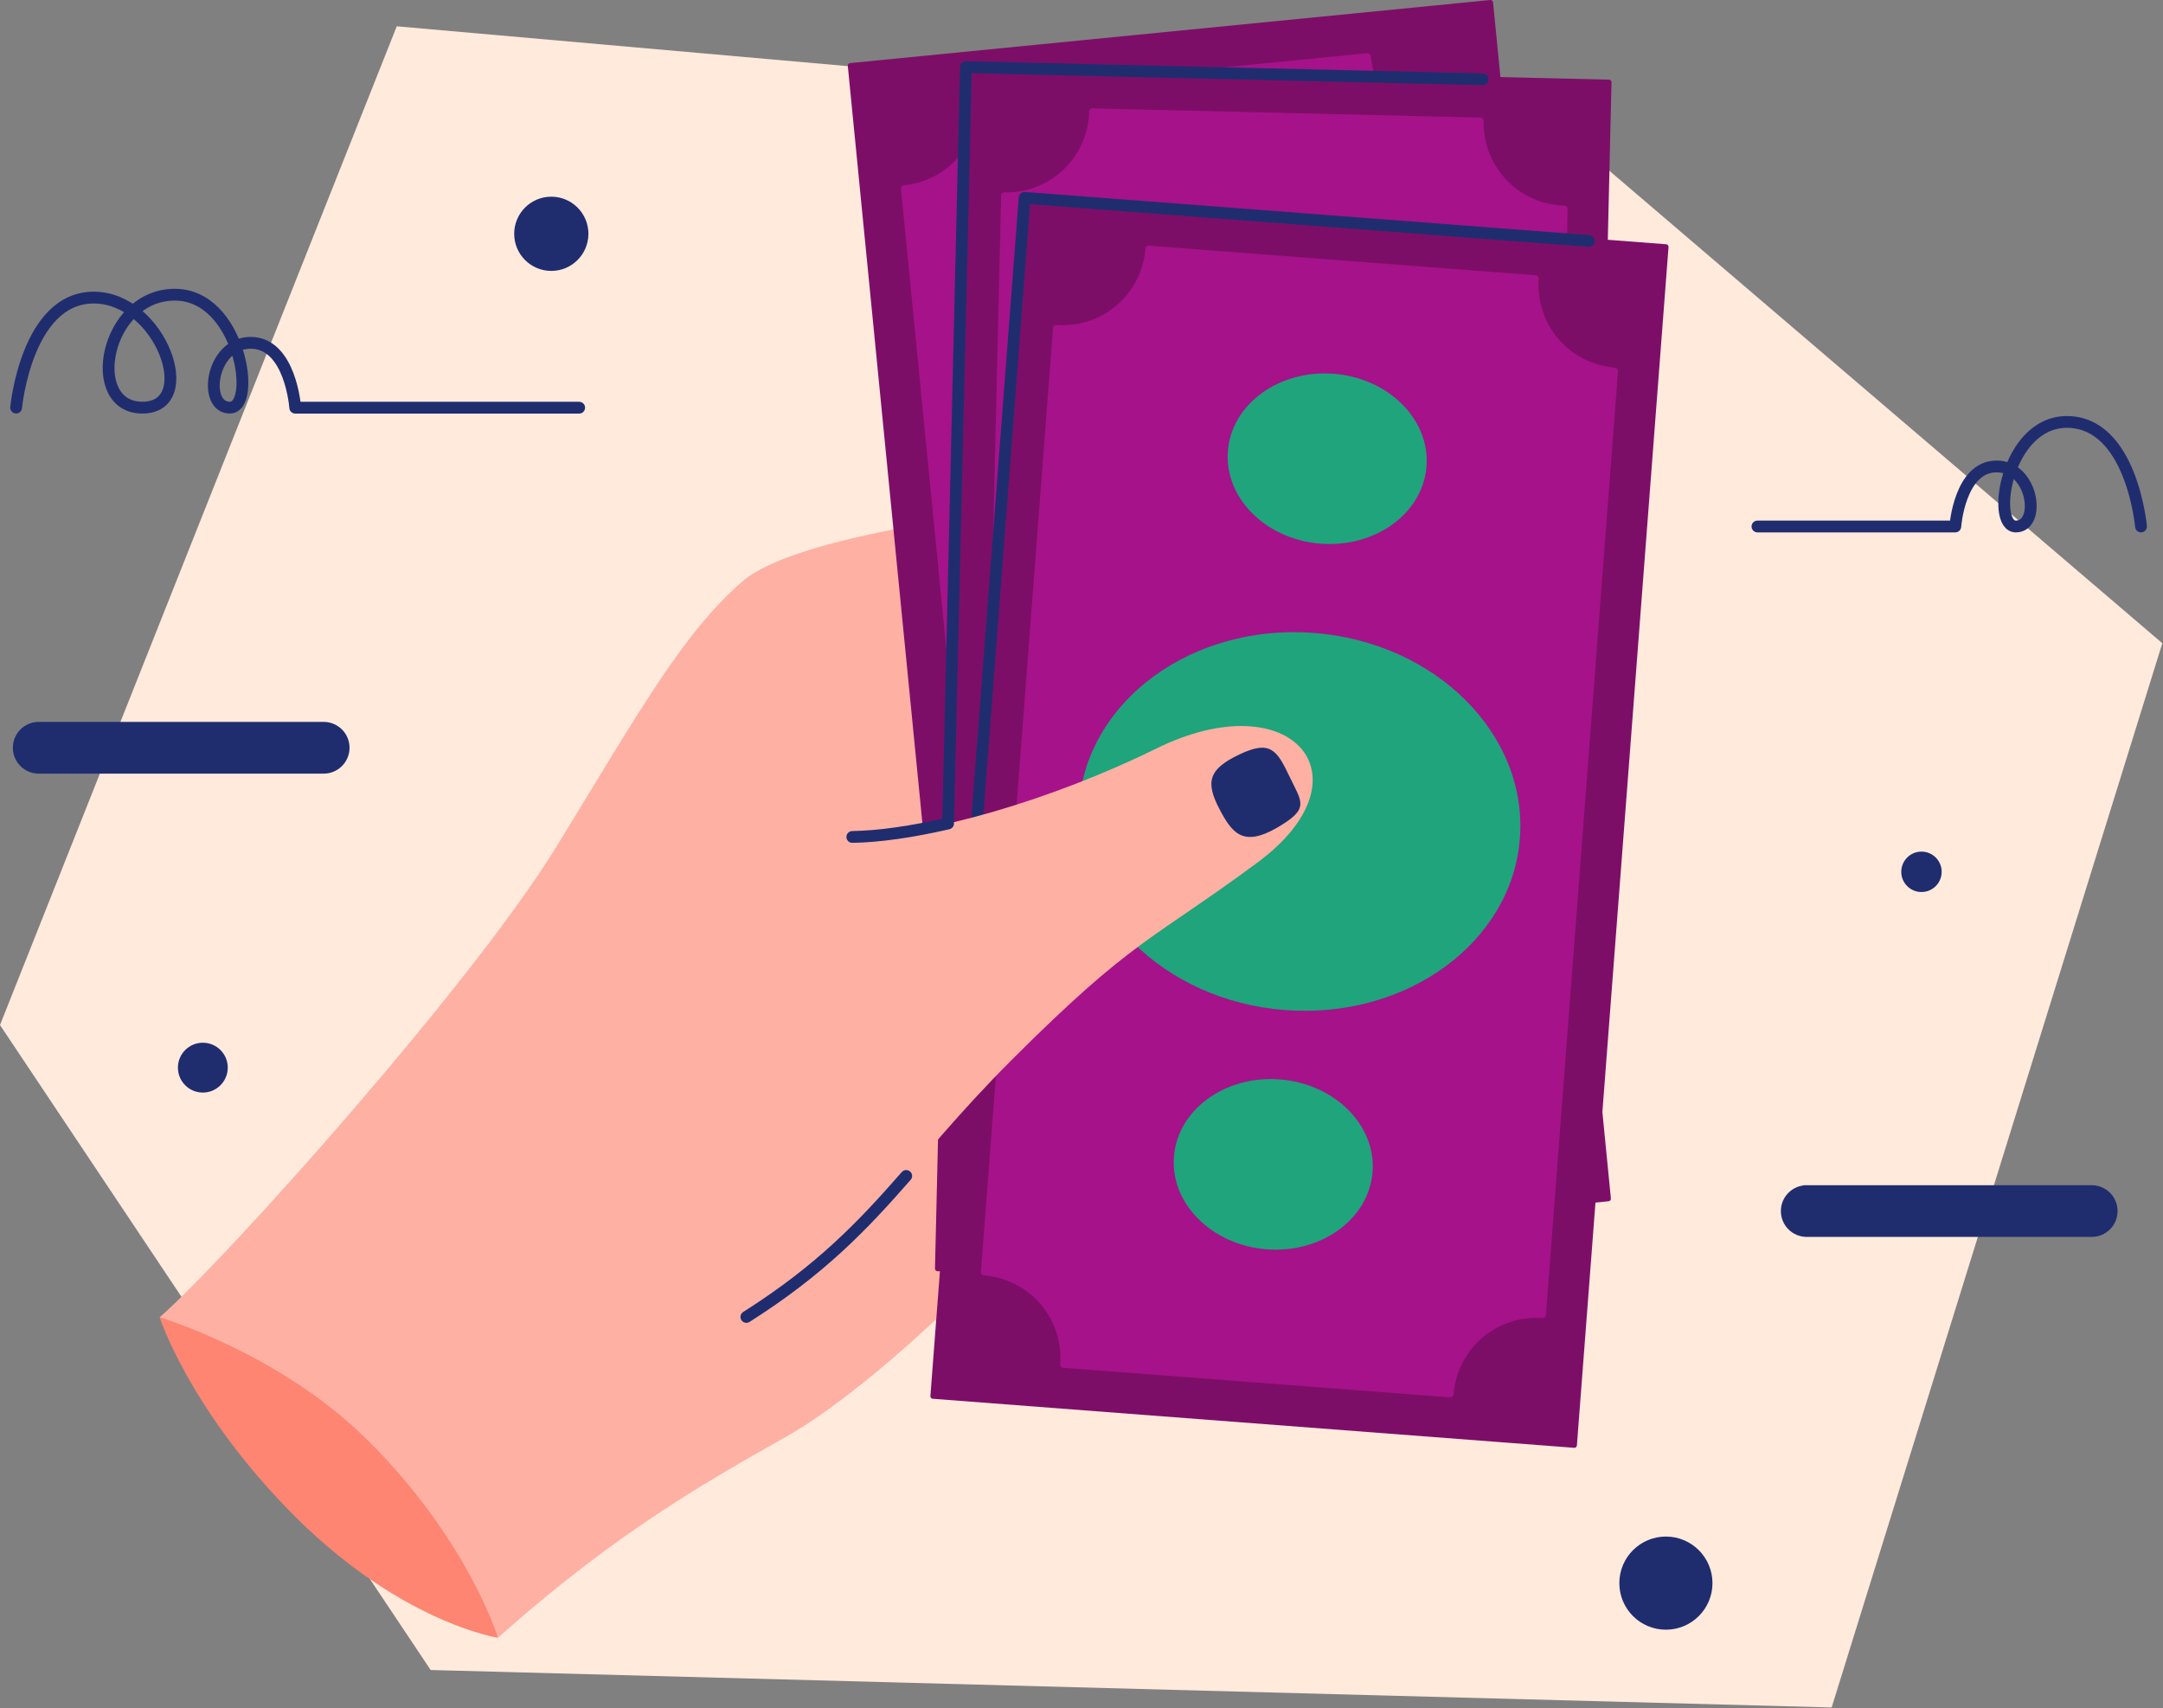 <svg id="eeBq39y2ov41" xmlns="http://www.w3.org/2000/svg" xmlns:xlink="http://www.w3.org/1999/xlink" viewBox="0 0 1650 1303" shape-rendering="geometricPrecision" text-rendering="geometricPrecision">
<rect x="0" y="0" width="1650" height="1303" fill="#808080" stroke="none"/>
<style><![CDATA[
#eeBq39y2ov412_tr {animation: eeBq39y2ov412_tr__tr 3000ms 2000ms linear infinite normal forwards}@keyframes eeBq39y2ov412_tr__tr { 0% {transform: translate(121.79px,1249.25px) rotate(0deg)} 10% {transform: translate(121.79px,1249.25px) rotate(2.061deg)} 23.333% {transform: translate(121.79px,1249.25px) rotate(0deg)} 100% {transform: translate(121.79px,1249.25px) rotate(0deg)}}
]]></style>
<g clip-path="url(#eeBq39y2ov427)"><g><path d="M328.52,1273.86l1068.71,28.58l252.25-811.79L1190.46,98.47L302.66,20.06L0,781.88l328.52,491.98v0Z" fill="#ffeadc"/><path d="M246.91,553.15h-217.38c-9.516,0-17.23,7.714-17.23,17.23s7.714,17.23,17.23,17.23h217.38c9.516,0,17.23-7.714,17.23-17.23s-7.714-17.23-17.23-17.23Z" fill="#1f2d6f" stroke="#1f2d6f" stroke-width="5" stroke-miterlimit="10"/><path d="M1378.24,906.56h217.38c2.26-.001,4.5.443,6.6,1.309c2.09.865,3.99,2.134,5.59,3.735c1.6,1.6,2.87,3.5,3.73,5.591.87,2.091,1.31,4.332,1.31,6.595c0,2.261-.45,4.5-1.31,6.589-.87,2.089-2.14,3.986-3.74,5.584-1.6,1.599-3.5,2.866-5.59,3.73s-4.33,1.308-6.59,1.307h-217.38c-2.26.003-4.5-.44-6.59-1.304s-3.99-2.131-5.6-3.729c-1.6-1.598-2.87-3.496-3.73-5.586-.87-2.089-1.32-4.329-1.32-6.591c0-2.264.44-4.506,1.31-6.597.87-2.092,2.14-3.993,3.74-5.593s3.5-2.869,5.59-3.734s4.34-1.309,6.6-1.306v0Z" fill="#1f2d6f" stroke="#1f2d6f" stroke-width="5" stroke-miterlimit="10"/><path d="M1633.22,401.6c0,0-7.12-79.74-56.6-79.74-46.21,0-58.27,79.74-38.85,79.74s13.5-45.8-14.72-45.8-31.49,45.8-31.49,45.8h-150.92M12.3,310.91c0,0,7.95-83.91,59.19-83.91s81.28,83.94,37.11,83.94-28.71-86.14,24.74-86.14c49.92,0,62.95,86.14,42,86.14s-14.6-49.45,15.87-49.45s34,49.48,34,49.48h216.6" fill="none" stroke="#1f2d6f" stroke-width="9" stroke-linecap="round" stroke-linejoin="round"/><path d="M154.73,830.89c9.118,0,16.51-7.392,16.51-16.51s-7.392-16.51-16.51-16.51-16.51,7.392-16.51,16.51s7.392,16.51,16.51,16.51Z" fill="#1f2d6f" stroke="#1f2d6f" stroke-width="5" stroke-miterlimit="10"/><path d="M1270.8,1240.61c18.24,0,33.02-14.78,33.02-33.02s-14.78-33.02-33.02-33.02-33.02,14.78-33.02,33.02s14.78,33.02,33.02,33.02Z" fill="#1f2d6f" stroke="#1f2d6f" stroke-width="5" stroke-miterlimit="10"/><path d="M420.55,204.15c14.254,0,25.81-11.556,25.81-25.81s-11.556-25.81-25.81-25.81-25.81,11.556-25.81,25.81s11.556,25.81,25.81,25.81Z" fill="#1f2d6f" stroke="#1f2d6f" stroke-width="5" stroke-miterlimit="10"/><path d="M1465.75,677.92c7.13,0,12.91-5.78,12.91-12.91s-5.78-12.91-12.91-12.91-12.91,5.78-12.91,12.91s5.78,12.91,12.91,12.91Z" fill="#1f2d6f" stroke="#1f2d6f" stroke-width="5" stroke-miterlimit="10"/><g id="eeBq39y2ov412_tr" transform="translate(121.79,1249.25) rotate(0)"><g transform="translate(-121.79,-1249.25)"><path d="M121.79,1004.83c0,0,21.54,67.4,96.83,145.42c84.28,87.34,161.22,99,161.22,99l54.37-240.52-312.42-3.9Z" fill="#fd8571"/><path d="M121.79,1004.83c52.8-46.59,239.4-255.62,302.85-359.26s96.51-162.91,141.75-202.11s234.44-56.76,234.44-56.76l-62.09,596c0,0-78.06,78.6-138.16,112.66s-130.2,73-220.72,153.91c0,0-23.1-75.71-100.89-152.1-66.53-65.36-157.18-92.34-157.18-92.34v0Z" fill="#feb0a3"/><path d="M648.72,50.11L738.6,962.42l488.24-48.1L1136.96,2L648.72,50.11Z" clip-rule="evenodd" fill="#7d0e68" fill-rule="evenodd" stroke="#7d0e68" stroke-width="4" stroke-linecap="round" stroke-linejoin="round"/><path d="M748.67,72.11c1.704,17.323-3.541,34.614-14.582,48.071-11.042,13.457-26.976,21.978-44.298,23.689v0l70.8,718.59c17.322-1.704,34.612,3.541,48.067,14.583s21.974,26.975,23.683,44.297v0l294.55-29c-.85-8.577,0-17.237,2.49-25.486c2.5-8.25,6.59-15.927,12.06-22.593c5.46-6.667,12.18-12.192,19.78-16.26s15.92-6.6,24.5-7.451v0L1114.94,102c-17.32,1.704-34.61-3.543-48.07-14.586s-21.97-26.98-23.68-44.303v0l-294.54,29h.02Z" clip-rule="evenodd" fill="#a6128a" fill-rule="evenodd" stroke="#a6128a" stroke-width="5" stroke-linecap="round" stroke-linejoin="round"/><path d="M736.84,51.19L715.23,967.67l490.47,11.57l21.61-916.49L736.84,51.19v0Z" clip-rule="evenodd" fill="#7d0e68" fill-rule="evenodd" stroke="#7d0e68" stroke-width="4" stroke-linecap="round" stroke-linejoin="round"/><path d="M1131.04,60.48l-394.2-9.29-14.65,621.07" fill="none" stroke="#1f2d6f" stroke-width="9" stroke-linecap="round" stroke-linejoin="round"/><path d="M833.38,85.17c-.412,17.404-7.719,33.932-20.316,45.949-12.596,12.017-29.45,18.539-46.854,18.131v0l-17,721.87c17.401.412,33.925,7.718,45.939,20.313c12.013,12.595,18.532,29.446,18.121,46.847v0l295.89,7c.41-17.402,7.72-33.928,20.32-45.943s29.45-18.535,46.85-18.127v0l17-721.86c-17.4-.414-33.93-7.723-45.94-20.319-12.02-12.596-18.54-29.448-18.13-46.851v0l-295.89-7l.01-.01Z" clip-rule="evenodd" fill="#a6128a" fill-rule="evenodd" stroke="#a6128a" stroke-width="5" stroke-linecap="round" stroke-linejoin="round"/><path d="M781.62,150.9l-69.89,914.07l489.18,37.4l69.89-914.06L781.62,150.9v0Z" clip-rule="evenodd" fill="#7d0e68" fill-rule="evenodd" stroke="#7d0e68" stroke-width="4" stroke-linecap="round" stroke-linejoin="round"/><path d="M1212.12,183.82L781.62,150.9L745.25,626.64" fill="none" stroke="#1f2d6f" stroke-width="9" stroke-linecap="round" stroke-linejoin="round"/><path d="M876.24,189.93c-1.331,17.356-9.5,33.472-22.711,44.806s-30.383,16.958-47.739,15.634v0l-55,720c8.594.657,16.974,2.999,24.662,6.895c7.689,3.895,14.534,9.266,20.147,15.807c5.612,6.541,9.881,14.128,12.563,22.318s3.725,16.83,3.068,25.42l295.11,22.57c.65-8.59,2.99-16.97,6.89-24.66c3.89-7.69,9.26-14.53,15.8-20.15c6.54-5.61,14.12-9.88,22.31-12.56s16.83-3.73,25.42-3.07l55-720c-8.59-.654-16.97-2.994-24.66-6.888-7.69-3.893-14.53-9.262-20.15-15.802-5.61-6.539-9.88-14.12-12.56-22.31-2.68-8.189-3.73-16.827-3.07-25.42v-.06L876.25,189.9l-.01.03Z" clip-rule="evenodd" fill="#a6128a" fill-rule="evenodd" stroke="#a6128a" stroke-width="5" stroke-linecap="round" stroke-linejoin="round"/><path d="M823.1,613.78c6.07-79.39,86.35-138.08,179.16-131s163.23,77.33,157.17,156.68-86.35,138.08-179.17,131-163.26-77.31-157.16-156.7v.02ZM936.65,344.12c2.74-35.77,38.91-62.21,80.73-59s73.54,34.83,70.81,70.6-38.91,62.21-80.73,59-73.54-34.84-70.81-70.61v.01ZM895.5,882.36c2.73-35.77,38.9-62.21,80.72-59s73.55,34.83,70.81,70.6-38.9,62.21-80.72,59-73.55-34.84-70.81-70.61v.01Z" clip-rule="evenodd" fill="#1fa47c" fill-rule="evenodd"/><path d="M650.17,638.46c58-.93,151.94-28.09,232.08-67.56c103.41-50.93,165.08,21.94,76.83,87.15-81.2,60-94.22,57.42-187.32,150.44-81.82,81.75-106.32,135.17-202.4,196.14" fill="#feb0a3"/><path d="M930.23,617.13c9.58,18.32,18,29.18,43.72,14.35s19.05-19.48,9.56-39.48-14.63-27.65-38-16.54-26.23,20.74-15.28,41.67Z" fill="#1f2d6f"/><path d="M691.28,897c-33.38,38.15-65.16,71.53-121.92,107.55m80.81-366.13c20.58-.33,45.67-4,73.06-10.27" fill="none" stroke="#1f2d6f" stroke-width="9" stroke-linecap="round" stroke-linejoin="round"/></g></g></g><clipPath id="eeBq39y2ov427"><rect width="1649.48" height="1302.44" rx="0" ry="0" fill="#fff"/></clipPath></g></svg>
